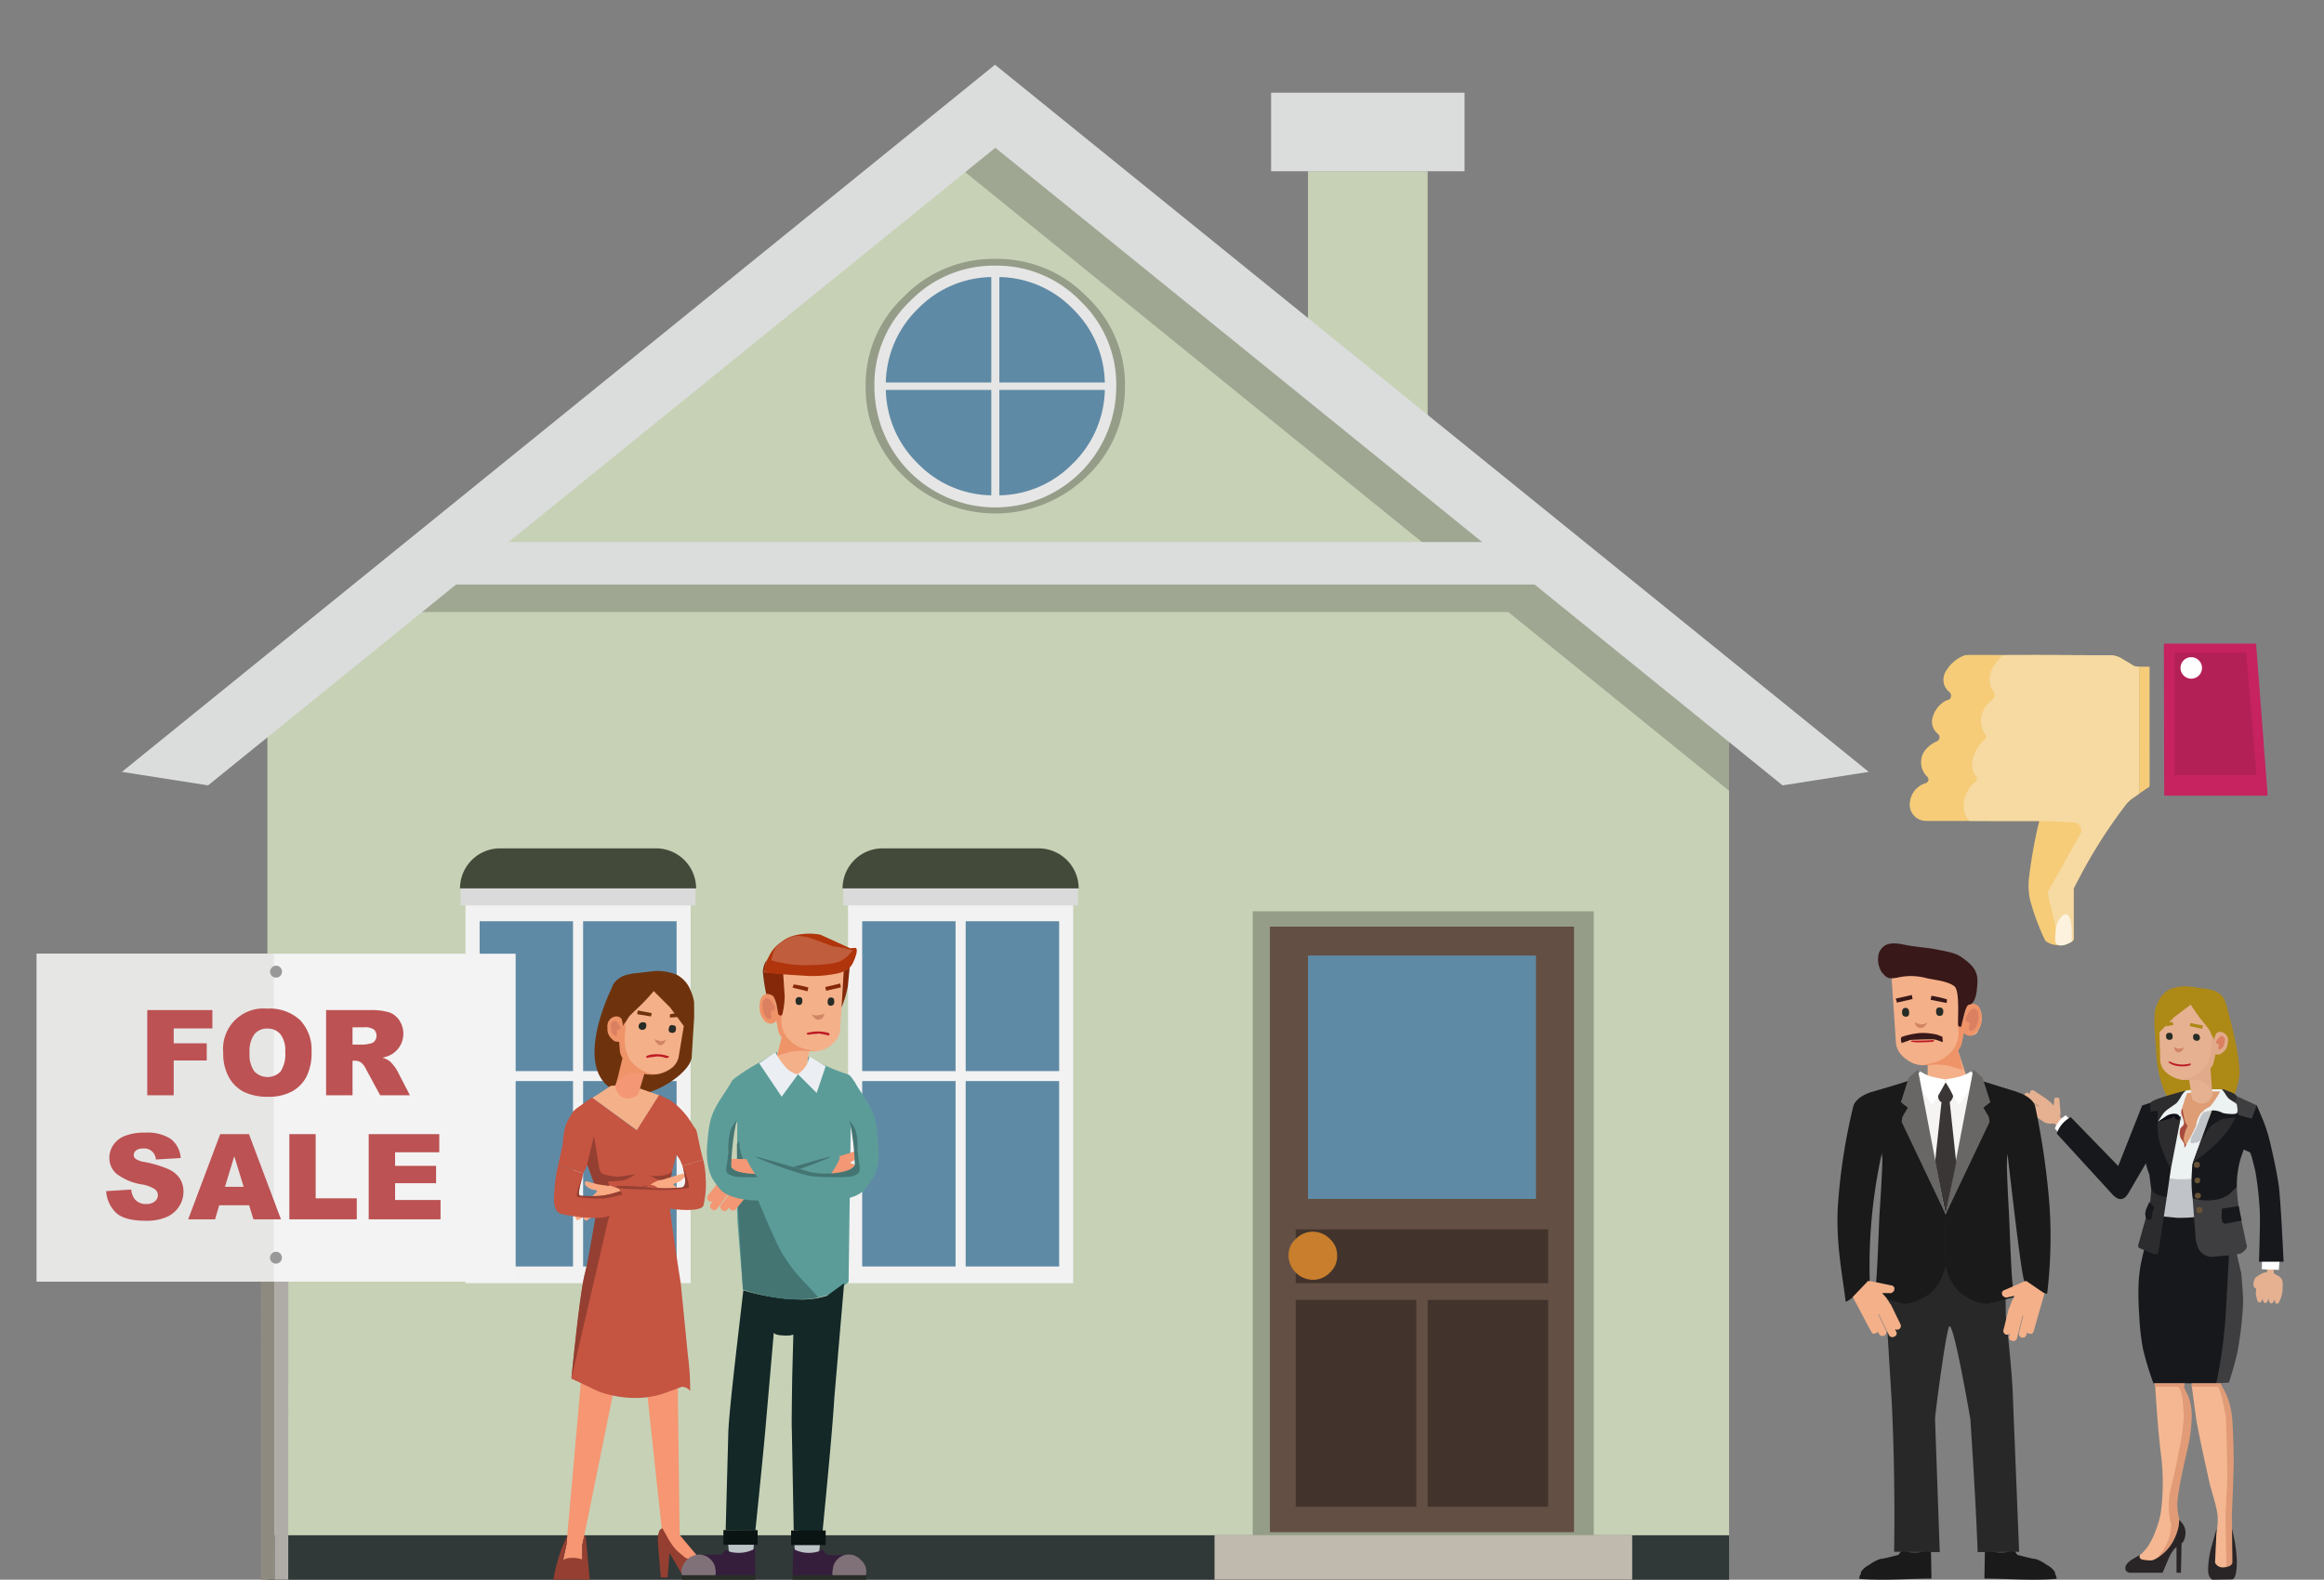 <svg xmlns="http://www.w3.org/2000/svg" xmlns:xlink="http://www.w3.org/1999/xlink" width="452.529" height="307.661" viewBox="0 0 452.529 307.661">
  <rect x="0" y="0" width="452.529" height="307.661" fill="#808080" stroke="none"/>
  <defs>
    <style>
      .a, .c {
        fill: #c7d1b6;
      }

      .b, .e {
        fill: #dbdddc;
      }

      .c, .d, .e, .f, .l {
        fill-rule: evenodd;
      }

      .d {
        opacity: 0.2;
      }

      .f {
        fill: #303838;
      }

      .g {
        fill: #959d89;
      }

      .h {
        fill: #634f43;
      }

      .i {
        fill: #5f8aa5;
      }

      .j {
        fill: #42342c;
      }

      .k {
        fill: #c87e2c;
      }

      .l {
        fill: #c0b9ad;
      }

      .m {
        fill: #e6e6e6;
      }

      .n {
        fill: #f2f2f2;
      }

      .o {
        fill: #444a3a;
      }

      .p {
        fill: #dadada;
      }

      .q {
        fill: #ad8916;
      }

      .r {
        fill: #e5b191;
      }

      .s {
        fill: #fff;
      }

      .t {
        fill: #16181c;
      }

      .u {
        fill: #ecf2f2;
      }

      .v {
        fill: #c0c4c8;
      }

      .w {
        fill: #2c2c2e;
      }

      .x {
        fill: #3e3e40;
      }

      .y {
        fill: #0d0e16;
      }

      .z {
        fill: #de9d75;
      }

      .aa {
        fill: #a74b3f;
      }

      .ab {
        fill: #685236;
      }

      .ac {
        fill: #f4b792;
      }

      .ad {
        fill: #e19b77;
      }

      .ae {
        fill: #292526;
      }

      .af {
        fill: #e1aa8a;
      }

      .ag {
        fill: #db8061;
      }

      .ah {
        fill: #d08564;
      }

      .ai {
        fill: #272c26;
      }

      .aj {
        fill: #bd1b25;
      }

      .ak {
        fill: #6e330d;
      }

      .al {
        fill: #f69672;
      }

      .am {
        fill: #c55441;
      }

      .an {
        fill: #943f31;
      }

      .ao {
        fill: #faaa83;
      }

      .ap {
        fill: #f4b089;
      }

      .aq {
        fill: #f49774;
      }

      .ar {
        fill: #ef9369;
      }

      .as {
        fill: #5b9c99;
      }

      .at {
        fill: #842809;
      }

      .au {
        fill: #b0350c;
      }

      .av {
        fill: #c05d3d;
      }

      .aw {
        fill: #bcc3c6;
      }

      .ax {
        fill: #132827;
      }

      .ay {
        fill: #351d3c;
      }

      .az {
        fill: #807178;
      }

      .ba {
        fill: #282e27;
      }

      .bb {
        fill: #0a1413;
      }

      .bc {
        fill: #447573;
      }

      .bd {
        fill: #ebeef2;
      }

      .be {
        fill: #f6cc79;
      }

      .bf {
        fill: #f6daa2;
      }

      .bg {
        fill: #c62360;
      }

      .bh {
        fill: #b22056;
      }

      .bi {
        fill: #fefefe;
      }

      .bj {
        fill: #fcf2dd;
      }

      .bk {
        fill: #8f8a80;
      }

      .bl {
        fill: #afaca8;
      }

      .bm {
        fill: #f3f3f3;
      }

      .bn {
        fill: #e6e6e5;
      }

      .bo {
        fill: #989898;
      }

      .bp {
        fill: #bc5253;
      }

      .bq {
        fill: #535353;
      }

      .br {
        fill: #1a1a1a;
      }

      .bs {
        fill: #282828;
      }

      .bt {
        fill: url(#a);
      }

      .bu {
        fill: #381818;
      }

      .bv {
        fill: #f5f4f2;
      }

      .bw {
        fill: #686765;
      }

      .bx {
        fill: #3a3635;
      }
    </style>
    <radialGradient id="a" cx="-1149.491" cy="194.421" r="0.002" gradientTransform="matrix(-0.882, 0, 0, 1, -628.314, 0)" gradientUnits="userSpaceOnUse">
      <stop offset="0" stop-color="#8a5e3c"/>
      <stop offset="1" stop-color="#754d29"/>
    </radialGradient>
  </defs>
  <title>new-house-070222</title>
  <g>
    <g>
      <rect class="a" x="254.69" y="33.352" width="23.302" height="49.431"/>
      <rect class="b" x="247.512" y="18.057" width="37.659" height="15.295"/>
      <polygon class="c" points="336.688 303.088 52.068 303.088 52.068 137.589 193.786 27.36 336.688 135.071 336.688 303.088"/>
      <polygon class="d" points="336.688 137.822 304.989 112.162 304.989 110.939 303.478 110.939 193.746 22.112 181.897 28.632 283.5 110.939 75.514 110.939 75.514 119.207 293.707 119.207 336.688 154.025 336.688 137.822"/>
      <polygon class="e" points="363.878 150.329 193.746 12.61 23.741 150.329 40.518 152.958 193.809 28.779 347.1 152.958 363.878 150.329"/>
      <rect class="b" x="87.02" y="105.571" width="217.969" height="8.269"/>
      <polygon class="f" points="336.688 307.661 336.688 299.01 52.068 299.01 52.068 307.661 336.688 307.661 336.688 307.661"/>
      <g>
        <rect class="g" x="243.927" y="177.477" width="66.411" height="121.533"/>
        <path class="h" d="M247.275,180.467h59.219V298.401H247.275Z"/>
        <path class="i" d="M299.088,186.092v47.412H254.69V186.092Z"/>
        <path class="j" d="M277.992,293.466V253.181h23.466v40.285Z"/>
        <path class="j" d="M252.31,293.466V253.181h23.466v40.285Z"/>
        <path class="j" d="M252.313,249.91v-10.474H301.46V249.91Z"/>
        <path class="k" d="M250.9,244.52a4.225,4.225,0,0,1,1.41-3.223,4.622,4.622,0,0,1,6.647,0,4.225,4.225,0,0,1,1.41,3.223,4.338,4.338,0,0,1-1.41,3.323,4.546,4.546,0,0,1-3.324,1.41A4.816,4.816,0,0,1,250.9,244.52Z"/>
        <polygon class="l" points="317.821 307.661 317.821 299.01 236.494 299.01 236.494 307.661 317.821 307.661 317.821 307.661"/>
      </g>
      <g>
        <path class="g" d="M193.809,50.428A24.219,24.219,0,0,0,176.02,57.753a23.435,23.435,0,0,0-7.456,17.527A23.709,23.709,0,0,0,176.02,92.808a25.591,25.591,0,0,0,35.578,0,23.709,23.709,0,0,0,7.456-17.527,23.435,23.435,0,0,0-7.456-17.527A24.219,24.219,0,0,0,193.809,50.428Z"/>
        <path class="m" d="M193.809,51.736a22.662,22.662,0,0,0-16.612,6.933,22.384,22.384,0,0,0-6.933,16.612,23.544,23.544,0,0,0,47.089,0,22.384,22.384,0,0,0-6.933-16.612A22.662,22.662,0,0,0,193.809,51.736Z"/>
        <path class="i" d="M193.024,75.935h-20.536a20.598,20.598,0,0,0,6.279,14.388,20.371,20.371,0,0,0,14.258,6.148Z"/>
        <path class="i" d="M193.024,74.496V53.96a20.371,20.371,0,0,0-14.258,6.148,20.598,20.598,0,0,0-6.279,14.388Z"/>
        <path class="i" d="M215.13,75.935h-20.536V96.471a20.371,20.371,0,0,0,14.257-6.148A20.598,20.598,0,0,0,215.13,75.935Z"/>
        <path class="i" d="M194.594,53.96V74.496H215.13a20.598,20.598,0,0,0-6.279-14.388A20.371,20.371,0,0,0,194.594,53.96Z"/>
      </g>
      <g>
        <rect class="n" x="90.643" y="176.32" width="43.837" height="73.59"/>
        <g>
          <rect class="i" x="93.396" y="179.422" width="18.181" height="29.183"/>
          <rect class="i" x="113.543" y="179.422" width="18.206" height="29.183"/>
          <rect class="i" x="93.396" y="210.549" width="18.181" height="36.107"/>
          <rect class="i" x="113.543" y="210.549" width="18.206" height="36.107"/>
        </g>
        <path class="o" d="M97.379,165.224h30.364a7.806,7.806,0,0,1,7.806,7.806v0a0,0,0,0,1,0,0H89.574a0,0,0,0,1,0,0v0A7.806,7.806,0,0,1,97.379,165.224Z"/>
        <rect class="p" x="89.694" y="173.03" width="45.735" height="3.291"/>
      </g>
      <g>
        <rect class="n" x="165.135" y="176.32" width="43.837" height="73.59"/>
        <g>
          <rect class="i" x="167.887" y="179.422" width="18.181" height="29.183"/>
          <rect class="i" x="188.034" y="179.422" width="18.206" height="29.183"/>
          <rect class="i" x="167.887" y="210.549" width="18.181" height="36.107"/>
          <rect class="i" x="188.034" y="210.549" width="18.206" height="36.107"/>
        </g>
        <path class="o" d="M171.871,165.224h30.364a7.806,7.806,0,0,1,7.806,7.806v0a0,0,0,0,1,0,0H164.065a0,0,0,0,1,0,0v0a7.806,7.806,0,0,1,7.806-7.806Z"/>
        <rect class="p" x="164.185" y="173.03" width="45.735" height="3.291"/>
      </g>
    </g>
    <g>
      <path class="q" d="M422.587,192.629a8.9,8.9,0,0,1,3.484-.522l2.954.408a9.612,9.612,0,0,1,2.082.421,3.849,3.849,0,0,1,1.929,1.537l.446,1.133s3.144,10.798,2.495,14.392c-2.122,11.742-12.196,7.692-14.532,2.543a23.789,23.789,0,0,1-1.49-6.159l-.463-6.82.073-2.465a6.86,6.86,0,0,1,.581-1.792A5.014,5.014,0,0,1,422.587,192.629Z"/>
      <path class="r" d="M396.051,212.413a.485.485,0,0,0-.716.179.672.672,0,0,0-.057.509l-.264-.179a.493.493,0,0,0-.726.122q-.301.424.17.763l2.412,1.508.057.028.132.198L395.005,214.26a.446.446,0,0,0-.678.16.479.479,0,0,0-.104.405.413.413,0,0,0,.273.32l.207.179-.226.16a.519.519,0,0,0,.113.744l3.449,2.327a3.071,3.071,0,0,0,1.979.235l1.583,1.715,1.517-1.178-2.035-1.875a1.722,1.722,0,0,0,.132-.735l-.198-2.459q.038-.546-.537-.48-.556-.047-.481.546l-.113.999-.537-.603-.923-.744Z"/>
      <path class="s" d="M400.772,220.488l2.384-2.374-.923-.895a5.257,5.257,0,0,0-2.12,2.563Z"/>
      <path class="t" d="M421.907,213.704l-4.787,1.602-4.664,11.788-9.234-9.517a5.671,5.671,0,0,0-2.733,3.204l10.949,11.957q1.762,1.753,3.006-.358l6.681-11.411Z"/>
      <path class="s" d="M440.417,247.2l3.321.123.123-1.784-3.383-.185Z"/>
      <path class="u" d="M428.853,222.843q.308-1.599.677-3.26.8-3.26,1.169-3.321l-6.274,1.23.061.123-3.567,12.24,8.18-.184Z"/>
      <path class="v" d="M428.054,236.928l.615-7.504a32.714,32.714,0,0,1-4.06.246,8.685,8.685,0,0,1-2.214-.246l-.615-.308-.984,7.811,2.829.8Z"/>
      <path class="t" d="M430.699,216.261l-3.813,10.518-.123,2.03a27.312,27.312,0,0,0,.184,4.552l.923,1.046,3.383.123,3.014-.923,1.292-2.46a17.5,17.5,0,0,1,.246-3.321,15.92,15.92,0,0,1,.677-2.768l.43-1.169,1.23.554a11.66,11.66,0,0,1,.615,2.091,17.566,17.566,0,0,1,.615,2.891q.431,2.768.615,5.843.184,1.845-.123,10.456h4.798q-.554-11.563-.923-14.7-.492-3.444-1.845-9.103a32.241,32.241,0,0,0-1.476-4.367l-.984-2.276-2.03.615-5.044-.554Z"/>
      <path class="t" d="M422.703,227.702l-2.276-11.563.061-1.415-1.722,1.415-.554,4.121-.369,1.107a10.927,10.927,0,0,0-.43,2.214,15.875,15.875,0,0,0,1.107,5.167l.369,2.952.8,1.599,2.214-.062Z"/>
      <path class="t" d="M420.181,237.85l-2.706,5.597-.492,2.153a28.115,28.115,0,0,0-.554,4.306,56.584,56.584,0,0,0,.123,6.274,45.615,45.615,0,0,0,.738,6.581,58.64,58.64,0,0,0,2.03,6.643h12.24l1.538-2.276,1.415-23.373-4.121-1.23-3.137-5.474a27.35,27.35,0,0,1-3.383.123l-2.522-.246Z"/>
      <path class="v" d="M426.701,222.658l.923-.123a1.964,1.964,0,0,0,.861-.369l2.214-5.905a6.582,6.582,0,0,0-1.415.369q-.738.307-1.169,1.968a31.339,31.339,0,0,1-1.415,2.891l-.123.492Q426.455,222.535,426.701,222.658Z"/>
      <path class="v" d="M425.163,218.414l-.677-.8-.123.431.369.061Z"/>
      <path class="w" d="M430.822,219.029a4.434,4.434,0,0,0-1.292,1.722,11.01,11.01,0,0,0-.738,1.353l1.415-4.49-3.198,8.796a34.586,34.586,0,0,0,4.552-3.69,19.624,19.624,0,0,0,2.891-3.506l.861-1.599a18.767,18.767,0,0,1-2.276.246,3.724,3.724,0,0,0-1.046.43Q431.621,218.537,430.822,219.029Z"/>
      <path class="w" d="M435.865,214.97l-.307-1.476a2.608,2.608,0,0,0-1.169-.8l-.984-.369a1.664,1.664,0,0,0-.861-.184q-.246,0,.061.861.123.369.307.8l1.599,1.169Z"/>
      <path class="w" d="M425.655,212.386q-1.661.43-3.321.923-3.321.984-3.506,1.415a2.397,2.397,0,0,0-.061,1.415l-.061.307,1.476-.123-.061,2.337a13.574,13.574,0,0,0,.492,4.121,35.34,35.34,0,0,0,2.091,4.921Z"/>
      <path class="x" d="M431.006,233.729a8.693,8.693,0,0,1-2.706-.061l-1.353-.307.615,8.18.307,1.107a2.925,2.925,0,0,0,1.169,1.599,2.645,2.645,0,0,0,2.091.492l2.891-.246-.615,11.256a94.588,94.588,0,0,1-1.845,13.655l2.46-.123q1.292-4.121,1.661-6.028a69.418,69.418,0,0,0,1.107-9.718q0-1.292-.369-5.536l-.861-3.69.738-.184a2.789,2.789,0,0,0,.923-.738,1.007,1.007,0,0,0,.307-.738l-.123-.431-1.353-6.397a33.198,33.198,0,0,1-.43-3.383l-.061-1.292-1.599,1.538A6.904,6.904,0,0,1,431.006,233.729Z"/>
      <path class="y" d="M424.363,218.045l.184-1.046-1.599-.861-2.706,2.337,1.661-.43a4.135,4.135,0,0,0,1.538-.677l.123.554A1.453,1.453,0,0,0,424.363,218.045Z"/>
      <path class="x" d="M435.927,217.184l2.522.677.984-2.583-3.875-1.784q.061.677-.123.8l-.554.492Z"/>
      <path class="u" d="M424.671,213.616a7.113,7.113,0,0,1-.861,1.23q-.061.061-1.661,1.169a4.432,4.432,0,0,0-1.292,1.415q-.369.553-.615.984l1.661-1.107a2.879,2.879,0,0,1,1.784-.369.926.926,0,0,1,.738.554l6.274-1.23a4.096,4.096,0,0,1,2.091.492,5.422,5.422,0,0,0,1.353.184,3.444,3.444,0,0,0,1.292-.061q.43-.123.123-1.722,0-.184-.615-.553-.676-.431-.923-.615a4.591,4.591,0,0,1-.738-.984q-.554-.861-.738-.861h-1.722a29.138,29.138,0,0,0-5.167.246A3.467,3.467,0,0,0,424.671,213.616Z"/>
      <path class="z" d="M430.268,212.571l-.061-2.153h-3.198l.185.185v2.214l-1.292.061a11.278,11.278,0,0,0-.677,1.907,5.677,5.677,0,0,0-.43,2.214q.061.184.307.861a1.308,1.308,0,0,1,.184.799,2.534,2.534,0,0,1-.738,1.23,2.29,2.29,0,0,0,.123,1.845q.308.492.677,1.046v.738a33.777,33.777,0,0,0,2.276-4.306,5.015,5.015,0,0,1,.984-2.46,5.615,5.615,0,0,1,1.722-1.23,14.826,14.826,0,0,0,1.968-2.952Z"/>
      <path class="aa" d="M425.594,220.136l.369-.861a3.438,3.438,0,0,1-.615-1.23l-.43-2.214-.123.308a1.538,1.538,0,0,0,0,.861,7.401,7.401,0,0,1,.492,1.661.931.931,0,0,1-.369.738q-.369.308-.369.492a2.95,2.95,0,0,0,.123,1.845,4.816,4.816,0,0,1,.677,1.046v.738l.369-.554a1.727,1.727,0,0,1-.492-1.415A10.42,10.42,0,0,1,425.594,220.136Z"/>
      <path class="w" d="M418.889,231.7l-.184,2.214q0,.308-2.276,8.303-.246.738.308.923l2.522,1.046q.984.307,1.046-.492l1.599-10.456-1.661-.492a3.6,3.6,0,0,1-.923-.615Z"/>
      <path class="t" d="M419.197,235.821l.369-.615-1.046-1.107-.369.861a3.726,3.726,0,0,0-.43,1.353q0,1.107.615,1.23.492.123.615-.308Z"/>
      <path class="t" d="M433.59,238.281l2.891-.554-.554-2.829-3.26.492-.061.861a4.855,4.855,0,0,0,.061,1.415A.664.664,0,0,0,433.59,238.281Z"/>
      <path class="ab" d="M427.746,226.287a.489.489,0,0,0-.553.554q0,.615.553.615a.544.544,0,0,0,.615-.615Q428.361,226.287,427.746,226.287Z"/>
      <path class="ab" d="M427.869,229.362a.554.554,0,1,0,.554.553A.489.489,0,0,0,427.869,229.362Z"/>
      <path class="ab" d="M427.992,232.315q-.615,0-.615.554t.615.554a.554.554,0,1,0,0-1.107Z"/>
      <path class="ab" d="M428.238,235.083a.489.489,0,0,0-.554.553q0,.615.554.615a.544.544,0,0,0,.615-.615Q428.853,235.083,428.238,235.083Z"/>
      <path class="ac" d="M419.627,269.65l.308,4.49q.369,5.228.8,8.734a43.791,43.791,0,0,1,0,11.809,16.757,16.757,0,0,1-.861,3.075,14.398,14.398,0,0,1-1.538,3.26,8.787,8.787,0,0,1-2.46,2.46,17.941,17.941,0,0,0,2.153,1.907l3.014-1.907,1.784-3.137.492-2.214-.061-6.52,1.722-8.057,1.169-8.488-1.538-5.413Z"/>
      <path class="ad" d="M426.086,271.864q-.738-1.476-.8-1.661l.123-.8h-5.905l.123.677h4.306q1.107,0,1.292,5.966a45.508,45.508,0,0,1-.923,6.458q-.861,4.552-1.538,7.012a15.79,15.79,0,0,0-.184,6.704l.184.553a8.756,8.756,0,0,1-.307,2.399,9.648,9.648,0,0,1-2.829,4.613l1.538.307,2.214-3.383,1.107-3.075-.123-1.661a11.837,11.837,0,0,1-.369-2.399q-.185-1.476.984-7.012.738-3.321,1.107-4.982a29.372,29.372,0,0,0,.677-5.351A10.995,10.995,0,0,0,426.086,271.864Z"/>
      <path class="ac" d="M426.762,269.834l.861,6.397q.43,2.768,2.706,12.978.123.43.738,2.583a24.321,24.321,0,0,1,.738,3.26,13.383,13.383,0,0,1-.43,4.367l-.554,5.474,1.476,1.046,1.845-.123v-24.603l-.554-7.75-1.476-3.629Z"/>
      <path class="ad" d="M426.762,269.404v.677h4.982q.615,0,1.661,5.843.123,1.046.308,11.994l-.369,7.135q0,.923.184,9.718-.061.553-1.107.615l2.153.307.246-1.907-.246-8.427q.246-5.413.307-8.119.184-3.69-.184-10.333a15.316,15.316,0,0,0-1.23-5.413l-1.107-2.091Z"/>
      <path class="ae" d="M417.967,303.848a3.39,3.39,0,0,1-1.046-.184.618.618,0,0,1-.308-.492v-.307l-1.476.861q-1.292.861-1.292,1.661,0,.861.984.923h6.274l1.169-2.768a7.873,7.873,0,0,1,1.046-1.784l.492-.492v5.044h.861l.123-5.72a1.595,1.595,0,0,0,.553-.8,4.193,4.193,0,0,0,.184-1.784,3.171,3.171,0,0,0-.615-1.353l-.554-.677-.123,1.23a10.733,10.733,0,0,1-1.107,3.014,8.615,8.615,0,0,1-2.276,2.645,5.639,5.639,0,0,1-1.661.984A2.986,2.986,0,0,1,417.967,303.848Z"/>
      <path class="ae" d="M430.514,301.634a17.965,17.965,0,0,0-.554,4.06q0,1.538.861,1.968l3.752-.061q.984,0,.984-3.69a28.317,28.317,0,0,0-.431-3.813l-.492-2.46.061,6.643q0,.369-.492.676a2.751,2.751,0,0,1-1.353.308,1.629,1.629,0,0,1-1.538-.923l.308-6.643Z"/>
      <path class="r" d="M444.476,251.013v-.615a1.538,1.538,0,0,0,0-.615l-.061-.369a1.789,1.789,0,0,0-.677-.861l-.984-.553v-.738h-1.292l-.061.553q-.123,0-.369,0a1.896,1.896,0,0,0-.738.308,6.545,6.545,0,0,0-.984.615l-.123.123a1.78,1.78,0,0,0-.369.923q-.123,1.046.492,1.169l-.061,1.046.246,1.169.061.123q.184.369.369.369.369.123.615-.738.184.799.554.861.43,0,.615-.923.123.984.554.984.307.061.615-.738.123.8.492.8.246.061.492-.492A5.829,5.829,0,0,0,444.476,251.013Z"/>
      <path class="r" d="M430.849,212.967l-.017.125q.073.391-.6,1.124a1.589,1.589,0,0,1-1.172.664,1.785,1.785,0,0,1-1.363-.252q-.784-.299-.903-.823l.009-.062-.496-3.308-.141-.119,3.709-1.802Z"/>
      <path class="r" d="M426.584,195.656a35.228,35.228,0,0,0,2.924,4.016l.679.896a6.799,6.799,0,0,1,.464,1,1.533,1.533,0,0,1,.117,1.087,1.903,1.903,0,0,0,.043,1.143q-.056-.077.156-.647l.387-1.351a1.197,1.197,0,0,1,.831-.688,1.451,1.451,0,0,1,.957.333,1.598,1.598,0,0,1,.502,1.207l.041.675-.222.638-.41.545-.009.066-.074.057-.009.066-.691.641-.665-.025a1.287,1.287,0,0,0-.693.172,7.044,7.044,0,0,1-.962,2.61l.038.206-3.823,2.014a5.683,5.683,0,0,1-4.76-1.861,3.475,3.475,0,0,1-.758-1.777l-.158-5.641,2.807-2.89Z"/>
      <path class="af" d="M431.483,201.349a1.135,1.135,0,0,1,1.311-.287,1.702,1.702,0,0,1,.984,2.076,2.337,2.337,0,0,1-1.284,2.03,1.345,1.345,0,0,1-1.087.118l-.367,1.688a2.932,2.932,0,0,1-.622,1.118l.324,4.393-.739-.905a5.266,5.266,0,0,0-1.139-.96,11.089,11.089,0,0,0-3.3-.322,6.683,6.683,0,0,1-2.026-.346,4.664,4.664,0,0,0,2.193.102,8.275,8.275,0,0,0,1.469-.466,6.744,6.744,0,0,0,2.017-1.528,7.284,7.284,0,0,0,1.322-3.764l.222-2.578q-.009.065.217.364l.143.421Z"/>
      <path class="ag" d="M432.563,201.766a.817.817,0,0,1,.611.419l.095.281-.202.976a1.194,1.194,0,0,1-.652.846l-.215.104c-.1.075-.144.069-.131-.018q-.113-.149-.104-.215l-.057-.074.147-.581q-.104-.215-.235-.233l-.066-.009q-.263-.036-.235-.233l.027-.197a2.685,2.685,0,0,1,.801-.96Z"/>
      <path class="ah" d="M424.262,204.232l1.03-.192-.335.489q-.466.471-.795.425-.656-.09-.914-1.13A1.698,1.698,0,0,0,424.262,204.232Z"/>
      <path class="ai" d="M427.685,202.697q-.656-.091-.641-.69-.032-.74.625-.649.6.016.706.7a.588.588,0,0,1-.69.64Z"/>
      <path class="ai" d="M422.427,202.506a.589.589,0,0,1-.641-.69.747.747,0,0,1,.138-.516.636.636,0,0,1,.487-.134q.618-.115.641.69a.794.794,0,0,1-.138.516A.636.636,0,0,1,422.427,202.506Z"/>
      <path class="q" d="M428.808,200.377l-2.401-.532.082-.591,2.476.475Z"/>
      <path class="q" d="M421.646,199.924l.512-.799.881-.079.19.561Z"/>
      <path class="aj" d="M426.574,207.204c.055.162.001.188-.311.329a5.105,5.105,0,0,1-1.669.146c-.761-.087-.115.028-.519-.057a3.648,3.648,0,0,1-1.704-.63c-.191-.231-.13-.297.145-.224a5.712,5.712,0,0,0,3.644.441C426.42,207.096,426.544,207.122,426.574,207.204Z"/>
    </g>
    <g>
      <g>
        <g>
          <path class="ak" d="M131.717,189.81a10.448,10.448,0,0,0-4.076-.705l-3.478.401a11.289,11.289,0,0,0-2.456.44,4.517,4.517,0,0,0-2.304,1.754l-.553,1.317s-8.881,18.102,3.502,20.208c4.267.726,11.76-3.931,12.324-7.189l.495-8.009-.021-2.896a8.056,8.056,0,0,0-.636-2.12A5.887,5.887,0,0,0,131.717,189.81Z"/>
          <path class="al" d="M131.978,270.18l-6.003.805,2.928,27.159v1.83l4.465,4.758,3.294-.659-4.319-5.125Z"/>
          <path class="al" d="M109.65,303.855l-.586,1.171,4.319-.073V301l6.003-29.648-6.223-2.709L110.309,300.78Z"/>
          <path class="am" d="M115.36,242.142a49.526,49.526,0,0,0,1.026-4.95c3.6-1.538,4.731-.883,4.731-1.811-.553-2.629-.553-2.629-4.685-2.44a10.627,10.627,0,0,0-.56-2.074l-1.464-4.027-.848,1.695-4.867-1.666c.501-2.204.8-3.625.882-4.202a17.576,17.576,0,0,1,.293-2.269,6.866,6.866,0,0,1,.878-2.489l.878-1.464.659-.586,3.001-2.123,8.638,6.369,4.392-6.881,2.269,1.098a14.939,14.939,0,0,1,4.173,4.539c1.122,1.903.574-.022,1.599,4.76.206.858.39,1.568.547,2.22l-4.029,1.24a9.595,9.595,0,0,0-.487-1.199,9.814,9.814,0,0,0-.665-.948l-.991,3.663a23.76,23.76,0,0,0-.366,6.077q.585,5.051,2.196,15.3l1.391,14.056a51.113,51.113,0,0,1,.439,6.882,1.956,1.956,0,0,0-1.684-.805l-2.562.952A17.947,17.947,0,0,1,124.95,272.23a21.01,21.01,0,0,1-8.419-1.244l-5.271-2.489q1.684-15.666,2.416-19.4Z"/>
          <path class="an" d="M120.412,229.185a12.089,12.089,0,0,1-2.709-.439q-.805-.146-1.025-1.244l-1.025-6.223-1.318,5.49,2.05,5.637a42.949,42.949,0,0,1-.732,6.296q-1.098,6.589-1.83,9.59-.952,3.88-2.562,20.205L118.435,237.53l.805-1.903-.366-4.173-.513-1.318,2.855-.22a6.231,6.231,0,0,0,1.464-.586q.878-.439.878-.586Z"/>
          <path class="an" d="M127.439,229.038l-.878-.073,1.025.512a3.485,3.485,0,0,0,2.928.22l.366-1.464a4.1,4.1,0,0,1-1.903.732A9.94,9.94,0,0,1,127.439,229.038Z"/>
          <path class="ao" d="M128.771,229.827l-.311-.005-.886.347-.784.453a2.191,2.191,0,0,0-.7,1.593l.818.635,4.343,2.343.518.009a.933.933,0,0,1,1.135.227l.309.109.467-.044.114-.619.821.428q.465.06.625-.197c.106-.171-.115-.321-.318-.532l-.529-.405.105-.102.77.376q.514.216.726-.091a.493.493,0,0,0-.298-.73l-3.333-1.869-1.021-.846q-.409-.318.163-.463a3.631,3.631,0,0,0,1.834-1.263l-.098-.312q-.098-.312-.305-.316l-.104-.002-.314.202-.051-.053Z"/>
          <path class="an" d="M128.977,297.632l-.146.073q-.073,0-.366.293a3.925,3.925,0,0,0-.366,1.976q0,1.025.586,7.247h1.318l.366-4.758,2.782,4.758h9.297a1.61,1.61,0,0,0-.366-.878q-.073-.293-3.002-1.537l-2.855-1.244-1.537.146a2.467,2.467,0,0,1-1.391-.439l-1.391-1.171a11.498,11.498,0,0,1-1.903-2.635Z"/>
          <path class="an" d="M108.918,302.903a31.983,31.983,0,0,0-1.171,4.758h7.101l-.805-8.492H113.75l-.366,1.684v2.855a6.085,6.085,0,0,0-2.05-.293,3.736,3.736,0,0,0-1.318.22l-.439.22.732-3.001.147-1.684-.586,1.244A15.706,15.706,0,0,0,108.918,302.903Z"/>
          <path class="ap" d="M118.948,211.469l-3.587,2.343,8.638,6.296,4.319-6.808-5.856-2.05Z"/>
          <path class="aq" d="M119.826,211.322v.146q-.146.439.513,1.391a1.849,1.849,0,0,0,1.244.952,2.078,2.078,0,0,0,1.611-.073,1.476,1.476,0,0,0,1.171-.805V212.86l1.098-3.733h.073l-3.88-2.782Z"/>
          <path class="ap" d="M127.293,193.021a38.953,38.953,0,0,1-3.807,3.953l-.878.878a7.468,7.468,0,0,0-.659,1.025,1.694,1.694,0,0,0-.293,1.171,2.101,2.101,0,0,1-.219,1.244q.072-.076-.073-.732l-.22-1.537a1.323,1.323,0,0,0-.805-.878,1.603,1.603,0,0,0-1.098.22,1.766,1.766,0,0,0-.732,1.244l-.146.732.146.732.366.659v.073l.073.073v.073l.659.805.732.073a1.423,1.423,0,0,1,.732.293,7.783,7.783,0,0,0,.659,3.001l-.073.22,3.88,2.782a6.278,6.278,0,0,0,5.49-1.318,3.838,3.838,0,0,0,1.098-1.83l1.025-6.149-2.635-3.587Z"/>
          <path class="ar" d="M121.07,198.511a1.253,1.253,0,0,0-1.391-.512,1.881,1.881,0,0,0-1.391,2.123,2.581,2.581,0,0,0,1.098,2.416,1.486,1.486,0,0,0,1.171.293l.146,1.903a3.241,3.241,0,0,0,.512,1.318l-1.098,4.539,1.025-.659a5.816,5.816,0,0,1,1.391-.878,12.25,12.25,0,0,1,3.66.146,7.386,7.386,0,0,0,2.269-.073,5.155,5.155,0,0,1-2.416-.22,9.144,9.144,0,0,1-1.537-.732,7.448,7.448,0,0,1-1.976-1.976,8.048,8.048,0,0,1-.879-4.319l.147-2.855q0,.073-.293.366l-.22.439Z"/>
          <path class="ag" d="M119.826,198.804a.902.902,0,0,0-.732.366l-.146.293.073,1.098a1.319,1.319,0,0,0,.586,1.025l.22.146c.098.098.147.098.146,0q.146-.146.146-.22l.073-.073-.073-.659q.146-.219.293-.22h.073q.293,0,.293-.22v-.22a2.966,2.966,0,0,0-.732-1.171Z"/>
          <path class="ah" d="M128.537,202.757l-1.098-.366.293.586q.439.586.805.586.732,0,1.171-1.098A1.877,1.877,0,0,1,128.537,202.757Z"/>
          <path class="ai" d="M125.024,200.561a.699.699,0,0,0,.805-.659q.146-.805-.586-.805a.776.776,0,0,0-.878.659A.65.65,0,0,0,125.024,200.561Z"/>
          <path class="ai" d="M130.807,201.147a.65.65,0,0,0,.805-.659.827.827,0,0,0-.073-.586.702.702,0,0,0-.512-.22q-.659-.22-.805.659a.878.878,0,0,0,.073.586A.703.703,0,0,0,130.807,201.147Z"/>
          <path class="ak" d="M124.078,197.523l2.682.438.158-.64-2.735-.527Z"/>
          <path class="ak" d="M132.216,198.047l-.787-.693-.959.184-.031.654Z"/>
          <path class="aj" d="M125.829,205.832q0,.293.366.146l1.611-.22a4.364,4.364,0,0,1,1.611.22.775.775,0,0,0,.659,0q.44-.146,0-.293a6.66,6.66,0,0,0-3.88-.146Q125.829,205.685,125.829,205.832Z"/>
          <path class="ao" d="M113.91,230.409l-.021.263a2.695,2.695,0,0,0,1.95,1.075l.435.158-.215.39-.99.897-3.075,2.235q-.445.208-.179.698a.526.526,0,0,0,.686.076l.729-.45.012.103-1.035.955q-.284.242-.031.629.196.342.584.088l.536-.323.285-.242.232.65.378.112.342-.196a1.388,1.388,0,0,1,1.095-.44q.229.181.457-.105l4.579-3.192.739-.816a1.782,1.782,0,0,0-.9-1.458l-1.741-.631-.251.081-2.174-.32-1.992-.549-.103.012Q113.862,229.997,113.91,230.409Z"/>
          <path class="am" d="M107.994,231.417a27.734,27.734,0,0,1,.701-4.546l4.867,1.666-.211.952a13.695,13.695,0,0,0-.643,2.943c-.092.706,1.199.626,3.725.51,4.132-.189,11.418-4.537,12.144-.48q0,1.391-.586,1.171l-1.976.073c-.299-.623-5.726,3.539-9.629,3.486a28.346,28.346,0,0,1-7.163-.793C107.889,235.948,107.673,234.324,107.994,231.417Z"/>
        </g>
        <path class="an" d="M113.442,229.075a25.35,25.35,0,0,0-.989,2.812c-.04.462-.301,1.125,0,1.246a32.292,32.292,0,0,0,5.263.281,39.229,39.229,0,0,0,4.788-1.157c4.43-1.46,5.343-1.771-.666-.51-2.696.566-3.108,1.465-8.823,1.105-.413-.026-.261-.783-.181-1.346S113.442,229.075,113.442,229.075Z"/>
        <path class="am" d="M137.404,229.355a17.938,17.938,0,0,1-.402,5.331c-.291,1.909-10.006.804-15.502-1.634l-.998-1.535c6.06-1.199,12.938,1.297,12.938-1.143a10.713,10.713,0,0,0-.563-3.29l4.029-1.24A15.09,15.09,0,0,1,137.404,229.355Z"/>
        <path class="an" d="M133.01,227.307a25.353,25.353,0,0,1,.989,2.812c.04.462.301,1.125,0,1.246a35.974,35.974,0,0,1-4.35.382c-1.487.023-3.799-.114-4.58-.121-7.312-.06-6.535-1.046-.08-.451,2.744.253,2.117.445,7.832.085.413-.026.675-.937.595-1.5S133.01,227.307,133.01,227.307Z"/>
      </g>
      <g>
        <path class="as" d="M165.121,209.246a35.999,35.999,0,0,1-7.86-3.561l.073,1.83a1.899,1.899,0,0,1-1.977,1.757q-1.757,0-3.075-2.196a9.005,9.005,0,0,1-1.025-2.196l-3.514,2.123a38.568,38.568,0,0,0-4.685,3.002,3.777,3.777,0,0,0-.516.482l.708,8.503.32-.567-.073,8.565q-.073,8.565.146,11.567l1.025,12.591a34.045,34.045,0,0,0,10.102,1.903,18.74,18.74,0,0,0,7.028-1.025,10.05,10.05,0,0,0,2.269-1.391l1.171-.952.439-32.127s.002-.306.073-.366C168.732,214.679,166.344,209.736,165.121,209.246Z"/>
        <path class="ap" d="M162.093,189.36l2.269-.512-.805,12.006a3.918,3.918,0,0,1-.952,1.977,6.532,6.532,0,0,1-2.123,1.537,5.105,5.105,0,0,1-2.855.293l-.732,3.587h-.073q0,.586-1.025.805a3.384,3.384,0,0,1-1.83.073q-.659-.073-1.757-1.464a3.419,3.419,0,0,1-.952-1.903v-.146l1.025-3.66a4.981,4.981,0,0,1-.805-1.611l-.293-1.537a2.143,2.143,0,0,1-1.464.512,1.552,1.552,0,0,1-1.098-.659v-.073l-.073-.073v-.073l-.439-.952a4.371,4.371,0,0,1-.22-1.391l.073-.805a2.089,2.089,0,0,1,.659-1.245,1.359,1.359,0,0,1,2.196.439v.073l.586,2.343a5.542,5.542,0,0,1,1.318-1.757V193.826l-.366-4.319a30.753,30.753,0,0,0,6.003.439,21.315,21.315,0,0,0,3.733-.586m-10.908,8.272.073-.22-.22.073Z"/>
        <path class="ar" d="M155.504,203.855a8.727,8.727,0,0,0,1.83.586,6.29,6.29,0,0,0,1.683.146l-1.464.146a10.495,10.495,0,0,0-4.026.22l-2.196.659.879-3.587a2.743,2.743,0,0,1-.659-1.244l-.366-1.977-.439.366a1.232,1.232,0,0,1-1.025.146,3.173,3.173,0,0,1-1.757-2.562,4.131,4.131,0,0,1,.146-1.977,1.468,1.468,0,0,1,2.123-1.098l.439.293.952,3.587.439-.22.22-.439-.146,1.757a5.401,5.401,0,0,0,1.025,3.294A7.38,7.38,0,0,0,155.504,203.855Z"/>
        <path class="ag" d="M148.55,194.997q.366-.659.878-.586l.366.146.073.073a4.989,4.989,0,0,1,.952,1.464q.146.22,0,.366a.287.287,0,0,1-.22.293l-.073.073a.393.393,0,0,0-.439.293l.146.878v.146q-.073.439-.512.293l-.293-.073a3.244,3.244,0,0,1-.805-1.391,4.296,4.296,0,0,1-.146-1.464Z"/>
        <path class="ah" d="M160.336,197.999a1.18,1.18,0,0,1-.878.586q-.878.073-1.391-1.098a1.592,1.592,0,0,0,1.318.22l.879-.146.293-.146Z"/>
        <path class="ai" d="M154.918,194.924a.647.647,0,0,1,.732-.732q.585,0,.586.732,0,.805-.659.805T154.918,194.924Z"/>
        <path class="ai" d="M161.141,195.07q.073-.805.659-.805.659,0,.659.805t-.732.805Q161.141,195.875,161.141,195.07Z"/>
        <path class="at" d="M154.543,191.735a18.66,18.66,0,0,1,2.869.595l-.173.726-2.905-.692Z"/>
        <path class="at" d="M160.684,192.234l2.922-.687.123.754-2.856.655Z"/>
        <path class="at" d="M148.989,188.262l-.146,1.098,3.66.293.293,4.392a16.105,16.105,0,0,1-.439,3.441q-.22.586-.805.073l-.293-1.611a6.543,6.543,0,0,0-.659-1.903,1.888,1.888,0,0,0-.952-.439q-.366-.073-.439,0a33.163,33.163,0,0,1-.659-4.319,4.806,4.806,0,0,1,.439-1.83l.659-.878-.293.512A4.01,4.01,0,0,0,148.989,188.262Z"/>
        <path class="at" d="M165.46,188.262l-.366,3.807a20.759,20.759,0,0,1-1.225,4.131l.42-7.06.732-.366Z"/>
        <path class="au" d="M154.479,182.259a11.663,11.663,0,0,1,5.271-.22l5.783,2.635,1.098-.073q.586.439-.512,2.855a3.112,3.112,0,0,1-1.171,1.391,6.894,6.894,0,0,1-2.635.878,22.653,22.653,0,0,1-5.856.293q-7.467-.439-7.54-.659a1.69,1.69,0,0,1,0-1.025,11.175,11.175,0,0,1,1.025-2.489,6.714,6.714,0,0,1,2.269-2.416A5.95,5.95,0,0,1,154.479,182.259Z"/>
        <path class="av" d="M156.017,182.333a10.726,10.726,0,0,1,2.05.439l4.099,1.537a18.41,18.41,0,0,1,3.88.805l-.878.952a6.129,6.129,0,0,1-1.464,1.098q-1.537.732-6.149.805a23.966,23.966,0,0,1-7.394-.952,11.114,11.114,0,0,1,.659-2.05,4.229,4.229,0,0,1,.805-1.098l1.611-1.025A4.262,4.262,0,0,1,156.017,182.333Z"/>
        <path class="aw" d="M159.457,302.683l-4.612.073-.366-4.1,5.417.073Z"/>
        <path class="aw" d="M141.595,298.73l5.344-.073-.293,4.1-4.685-.073Z"/>
        <path class="ax" d="M160.995,252.391l3.373-2.462L162.459,272.23c-.244,4.246-1.026,13.128-2.295,26.061l-5.611-.22-.366-19.619q-.073-.732.073-10.249l.22-8.272-.586.146a8.858,8.858,0,0,1-1.611,0q-1.318-.073-1.61-.512l-1.684,19.326q-.512,5.71-1.903,19.18l-5.783-.073.512-18.887q.073-3.002,1.537-15.812l1.391-12.006a40.231,40.231,0,0,0,10.029,1.757A17.21,17.21,0,0,0,160.995,252.391Z"/>
        <path class="ay" d="M154.333,307.222l.146-5.564a6.083,6.083,0,0,0,3.734.732,4.648,4.648,0,0,0,1.318-.293l.586-.293.805.952q.146.22,4.612.073l-1.098,4.392Z"/>
        <path class="az" d="M162.898,307.368q-1.098,0-.732-1.684a3.097,3.097,0,0,1,.952-2.05,2.979,2.979,0,0,1,2.196-.878,3.148,3.148,0,0,1,2.269,1.025,2.934,2.934,0,0,1,1.098,2.123q.073,1.464-1.025,1.611a13.763,13.763,0,0,1-2.416-.293Z"/>
        <path class="ba" d="M168.681,307.661H154.333v-.879h14.348Z"/>
        <path class="ay" d="M143.132,302.39a6.445,6.445,0,0,0,2.782-.293l1.098-.439.073,5.564H137.056l-1.171-4.392,4.612-.073.805-.952A3.504,3.504,0,0,0,143.132,302.39Z"/>
        <path class="az" d="M136.105,302.757a3.319,3.319,0,0,1,2.196.878,3.181,3.181,0,0,1,1.025,2.05q.22,1.684-.805,1.684a12.084,12.084,0,0,1-2.343-.146,11.949,11.949,0,0,0-2.416.293q-1.099-.073-1.098-1.611a3.704,3.704,0,0,1,3.441-3.148Z"/>
        <path class="ba" d="M132.737,306.783h14.348v.879H132.737Z"/>
        <path class="bb" d="M160.775,300.926H154.04v-2.855h6.735Z"/>
        <path class="bb" d="M147.525,300.853H140.863v-2.855h6.662Z"/>
        <path class="bc" d="M144.67,251.146l-.805-12.811q-.146-1.976-.293-9.224l-.073-6.223.22-.439q.293-.439.293.952.22,1.684,3.148,9.224,3.221,7.906,4.905,11.054a30.241,30.241,0,0,0,4.539,6.003l2.709,2.928a7.031,7.031,0,0,1-2.123.366,38.199,38.199,0,0,1-3.88.073A42.746,42.746,0,0,1,144.67,251.146Z"/>
        <path class="bd" d="M157.188,207.223l.439-1.464,3.148,1.903-1.757,5.198-3.66-3.66A6.527,6.527,0,0,0,157.188,207.223Z"/>
        <path class="bd" d="M155.358,209.272l-3.148,4.319-4.392-6.515,3.148-2.123a16.175,16.175,0,0,0,1.684,2.489A4.846,4.846,0,0,0,155.358,209.272Z"/>
        <path class="aq" d="M161.801,225.793l.14-.042.189-.134,4.114-1.316q.729-.373.982.469.372.729-.469.982l-1.317.703,1.122.426,1.55.833,1.322.734a.717.717,0,0,1,.177,1.094,1.006,1.006,0,0,1-.659.351l-.241-.096a.754.754,0,0,1,.246,1.073q-.413.659-1.164.198l-2.797-2.124-.091-.049-.323-.056,2.926,2.1a.647.647,0,0,1,.155,1.024q-.077.253-.497.379a.618.618,0,0,1-.596-.203l-.365-.196-.105.414a.754.754,0,0,1-1.073.247l-4.255-2.603Z"/>
        <path class="aq" d="M146.007,225.824h-.146l-.22-.073-4.319-.073q-.805-.147-.805.732-.146.805.732.805l1.464.293-.952.732-1.244,1.244-2.635,3.294a.717.717,0,0,0,.146,1.098,1.006,1.006,0,0,0,.732.146l-.293.366a.754.754,0,0,0,.073,1.098q.586.512,1.171-.146l2.562-3.368.073-.073.293-.146-2.196,2.855a.647.647,0,0,0,.146,1.025.658.658,0,0,0,.586.22.618.618,0,0,0,.512-.366l.293-.293.22.366a.754.754,0,0,0,1.098-.073l4.905-5.93Z"/>
        <g>
          <path class="as" d="M139.132,216.107c-1.106,2.23-1.186,4.249-1.439,6.984-.168,1.811-.005,5.02,1.325,6.922s1.699,2.553,4.777,3.397a19.254,19.254,0,0,0,11.897-1.336c1.597-.798,3.623-1.503,5.285-2.37,1.525-1.813,2.782-4.286,2.531-4.418-1.768-.763-10.571,2.603-12.16,2.924-3.337.673-6.155,1.878-8.805-.716-1.177-1.152-.695-4.508-.172-5.984.155-.438.849-2.895,1.192-3.588-.774-2.527-.367-4.921-1.02-7.434C141.434,212.534,140.239,213.877,139.132,216.107Z"/>
          <path class="bc" d="M141.648,225.991c.304-2.231-.02-3.873.657-6.047a10.05,10.05,0,0,1,1.117-1.724,49.711,49.711,0,0,0-1.042,8.935c-.005,1.256,4.751,1.948,8.682,1.112.207-.036,10.337-3.074,10.68-3.004s-7.066,3.051-10.83,3.813c-.882.136-6.79.403-8.067,0C141.038,228.507,141.344,228.222,141.648,225.991Z"/>
        </g>
        <g>
          <path class="as" d="M169.705,216.107c1.106,2.23,1.058,4.356,1.312,7.091.168,1.811.118,4.584-1.212,6.486s-1.685,2.882-4.762,3.727a19.254,19.254,0,0,1-11.897-1.336c-1.597-.798-3.623-1.503-5.285-2.37-1.525-1.813-2.782-4.286-2.531-4.418,1.768-.763,10.571,2.603,12.16,2.924,3.337.673,6.14,1.549,8.791-1.045,1.177-1.152.709-4.179.187-5.655-.155-.438-.849-2.895-1.192-3.588.774-2.527.367-4.921,1.02-7.434C167.404,212.534,168.599,213.877,169.705,216.107Z"/>
          <path class="bc" d="M167.175,225.661c-.304-2.231.034-3.543-.642-5.718a10.044,10.044,0,0,0-1.117-1.724,46.114,46.114,0,0,1,1.028,8.605c.005,1.256-4.737,2.277-8.668,1.442-.207-.036-10.337-3.074-10.68-3.004s7.066,3.051,10.83,3.813c.882.136,6.79.403,8.067,0C167.8,228.507,167.48,227.892,167.175,225.661Z"/>
        </g>
        <path class="aj" d="M161.507,201.513q-.146.293-.439.073l-1.537-.293-1.684.146a.777.777,0,0,1-.659,0q-.292-.147.073-.293a7.745,7.745,0,0,1,3.953,0A.346.346,0,0,1,161.507,201.513Z"/>
      </g>
    </g>
    <g>
      <g>
        <path class="be" d="M375.058,159.889c1.477.002,2.953.007,4.43.007,1.318-.001,2.636-.007,3.954-.011h0l13.616.01c.519.014,1.037.027,1.556.041-.519-.014-1.037-.027-1.556-.041-.013.094-.018.189-.038.281a90.759,90.759,0,0,0-1.901,10.535,12.903,12.903,0,0,0,.189,4.612,45.478,45.478,0,0,0,2.899,7.778.534.534,0,0,0,.172.216,4.185,4.185,0,0,0,2.655.755h0a4.318,4.318,0,0,0,2.441-.743.588.588,0,0,0,.3-.565q-.013-4.712,0-9.425a1.311,1.311,0,0,1,.139-.568q.638-1.254,1.305-2.493a97.243,97.243,0,0,1,8.419-13.174,6.913,6.913,0,0,1,1.94-1.869c.335-.197.64-.445.958-.67q0-12.359.001-24.718a2.232,2.232,0,0,1-1.525-.465c-.584-.377-1.213-.685-1.793-1.068a4.498,4.498,0,0,0-2.6-.701c-4.155.009-8.31-.031-12.464-.041-2.731-.007-5.462.007-8.194.012h0c-.105-.007-.209-.02-.314-.021-2.162-.004-4.324-.014-6.487.001a2.385,2.385,0,0,0-.946.196,7.243,7.243,0,0,0-3.215,2.81,3.168,3.168,0,0,0-.435,2.749,3.33,3.33,0,0,0,1.062,1.506.855.855,0,0,1,.251.893.693.693,0,0,1-.544.582,2.848,2.848,0,0,0-.824.389,5.253,5.253,0,0,0-2.163,2.948,2.998,2.998,0,0,0,.949,3.238.875.875,0,0,1-.243,1.543,5.984,5.984,0,0,0-2.041,1.514,3.877,3.877,0,0,0,.277,5.352.736.736,0,0,1-.281,1.224,4.367,4.367,0,0,0-3.115,3.738,3.18,3.18,0,0,0,3.166,3.638Z"/>
        <path class="be" d="M418.299,153.395a.524.524,0,0,0,.273-.509q-.007-11.343-.007-22.686v-.351h-2.027q0,12.359-.001,24.718C417.123,154.175,417.704,153.774,418.299,153.395Z"/>
      </g>
      <path class="bf" d="M397.058,159.895l-13.616-.01a.774.774,0,0,0-.087-.162,3.937,3.937,0,0,1-.988-2.654,5.896,5.896,0,0,1,.635-2.735,5.086,5.086,0,0,1,1.593-2.001.75.75,0,0,0,.146-1.166,3.473,3.473,0,0,1-.701-2.726,6.484,6.484,0,0,1,.658-2.091,6.618,6.618,0,0,1,1.545-2.128c.595-.524.618-.73.215-1.41a4.367,4.367,0,0,1-.61-3.439,5.634,5.634,0,0,1,2.142-3.136.953.953,0,0,0,.394-.747,1.761,1.761,0,0,0-.359-1.022,4.273,4.273,0,0,1-.497-3.125,6.341,6.341,0,0,1,1.547-2.741c.294-.34.591-.677.887-1.016,2.731-.005,5.462-.019,8.194-.012,4.155.01,8.31.05,12.464.041a4.498,4.498,0,0,1,2.6.701c.58.383,1.208.691,1.793,1.068a2.232,2.232,0,0,0,1.525.465q0,12.359-.001,24.718c-.319.225-.623.473-.958.67a6.913,6.913,0,0,0-1.94,1.869,97.243,97.243,0,0,0-8.419,13.174q-.667,1.239-1.305,2.493a1.312,1.312,0,0,0-.139.568q-.013,4.712,0,9.425a.588.588,0,0,1-.3.565,4.318,4.318,0,0,1-2.441.743c-.014-.114-.018-.23-.043-.341-.262-1.175-.52-2.352-.793-3.524-.468-2.009-.946-4.016-1.416-6.024a.758.758,0,0,1,.053-.622c.633-1.078,1.231-2.176,1.842-3.267q1.048-1.87,2.096-3.739,1.156-2.062,2.311-4.125a1.504,1.504,0,0,0-.078-1.587,1.208,1.208,0,0,0-.939-.624c-.605-.053-1.211-.094-1.818-.127q-1.351-.073-2.703-.127C398.718,159.933,397.887,159.917,397.058,159.895Z"/>
      <path class="bg" d="M441.535,154.964h-.391q-9.666,0-19.332.006c-.306,0-.434-.054-.41-.394.033-.472.009-.949.008-1.423q-.03-13.68-.061-27.361c-.001-.449,0-.449.434-.449H438.9c.42,0,.399.002.428.43.068,1.004.16,2.006.239,3.01.048.617.088,1.235.136,1.852.08,1.035.167,2.069.246,3.104.049.638.086,1.277.135,1.916.079,1.024.164,2.048.244,3.073.047.607.088,1.214.134,1.821.082,1.066.169,2.132.248,3.199.05.68.082,1.362.135,2.042.075.961.166,1.922.242,2.883.052.648.086,1.298.136,1.947.078,1.014.165,2.027.242,3.041C441.497,154.078,441.511,154.496,441.535,154.964Z"/>
      <path class="bh" d="M437.362,127.117c.066.827.122,1.6.191,2.371.075.844.168,1.687.243,2.531.053.595.085,1.191.136,1.786.077.897.163,1.792.242,2.689.049.564.089,1.128.137,1.692.08.939.166,1.877.245,2.815.049.585.085,1.17.136,1.755.077.886.164,1.771.241,2.658.051.584.088,1.17.139,1.755.079.918.163,1.835.244,2.752.025.282.061.564.06.846,0,.07-.113.153-.191.204-.044.029-.123.006-.186.006H423.843c-.406,0-.406,0-.406-.415q0-11.516,0-23.031c0-.412,0-.412.408-.412h13.517Zm-10.665.879a2.09,2.09,0,1,0,2.089,2.091v-.003A2.092,2.092,0,0,0,426.698,127.996Z"/>
      <path class="bi" d="M426.698,127.996a2.09,2.09,0,1,1-2.106,2.073v-.003A2.089,2.089,0,0,1,426.698,127.996Z"/>
      <path class="bj" d="M402.191,178.054c-.873.097-1.895,1.88-1.895,2.928,0,1.206-.517,2.756.517,3.101s2.584-.689,2.584-.689S403.741,177.882,402.191,178.054Z"/>
    </g>
    <g>
      <polygon class="bk" points="50.81 216.279 50.809 220.019 50.781 307.66 53.451 307.661 53.48 216.28 50.81 216.279"/>
      <polygon class="bl" points="53.484 216.28 53.483 220.02 53.455 307.661 56.129 307.661 56.158 216.281 53.484 216.28"/>
      <rect class="bm" x="7.182" y="185.743" width="93.224" height="63.863"/>
      <rect class="bn" x="7.142" y="185.733" width="46.189" height="63.863"/>
      <path class="bo" d="M53.84,188.077a1.163,1.163,0,1,1-1.247,1.162,1.206,1.206,0,0,1,1.247-1.162"/>
      <path class="bo" d="M53.822,243.788a1.161,1.161,0,1,1-1.248,1.162,1.206,1.206,0,0,1,1.248-1.162"/>
      <g>
        <path class="bp" d="M28.674,196.725H41.353V200.29H33.825v2.898h6.43v3.351h-6.43V213.32h-5.15Z"/>
        <path class="bp" d="M43.47,205.033a7.857,7.857,0,0,1,8.569-8.592,8.674,8.674,0,0,1,6.385,2.225,8.388,8.388,0,0,1,2.241,6.231,10.221,10.221,0,0,1-.979,4.771,6.986,6.986,0,0,1-2.83,2.898,9.345,9.345,0,0,1-4.613,1.036,10.609,10.609,0,0,1-4.646-.894,7,7,0,0,1-2.983-2.83A9.392,9.392,0,0,1,43.47,205.033Zm5.128.023a5.56,5.56,0,0,0,.935,3.611,3.535,3.535,0,0,0,5.1.023,6.143,6.143,0,0,0,.905-3.86,5.124,5.124,0,0,0-.945-3.424,3.23,3.23,0,0,0-2.563-1.081,3.115,3.115,0,0,0-2.49,1.098A5.579,5.579,0,0,0,48.597,205.056Z"/>
        <path class="bp" d="M63.496,213.32V196.725h8.546a12.42,12.42,0,0,1,3.634.407,3.868,3.868,0,0,1,2.026,1.511,4.684,4.684,0,0,1-1.438,6.696,6.177,6.177,0,0,1-1.801.657,5.132,5.132,0,0,1,1.335.612,5.185,5.185,0,0,1,.82.873,6.527,6.527,0,0,1,.718,1.031l2.483,4.809h-5.794l-2.741-5.071a3.874,3.874,0,0,0-.929-1.279,2.15,2.15,0,0,0-1.256-.385h-.453V213.32Zm5.15-9.871h2.162a7.747,7.747,0,0,0,1.358-.227,1.353,1.353,0,0,0,.832-.52,1.683,1.683,0,0,0-.187-2.196,3.084,3.084,0,0,0-1.913-.43h-2.253Z"/>
        <path class="bp" d="M20.671,231.982l4.879-.306a3.732,3.732,0,0,0,.646,1.811,2.712,2.712,0,0,0,2.265,1.008,2.504,2.504,0,0,0,1.691-.515,1.543,1.543,0,0,0,.595-1.194,1.522,1.522,0,0,0-.566-1.155,6.551,6.551,0,0,0-2.626-.962,11.163,11.163,0,0,1-4.811-2.015,4.051,4.051,0,0,1-1.449-3.204,4.352,4.352,0,0,1,.741-2.417,4.916,4.916,0,0,1,2.23-1.789,10.408,10.408,0,0,1,4.081-.651,8.347,8.347,0,0,1,4.851,1.183,5.104,5.104,0,0,1,1.986,3.764l-4.834.283a2.257,2.257,0,0,0-2.513-2.14,2.053,2.053,0,0,0-1.347.379,1.16,1.16,0,0,0-.453.922.924.924,0,0,0,.373.713,4.208,4.208,0,0,0,1.721.611,21.527,21.527,0,0,1,4.817,1.466,5.064,5.064,0,0,1,2.116,1.839,4.667,4.667,0,0,1,.663,2.457,5.26,5.26,0,0,1-.884,2.943,5.52,5.52,0,0,1-2.468,2.043,9.976,9.976,0,0,1-3.996.696q-4.233,0-5.863-1.63A6.43,6.43,0,0,1,20.671,231.982Z"/>
        <path class="bp" d="M48.511,234.733H42.688l-.809,2.739H36.644l6.237-16.595h5.594l6.235,16.595h-5.37Zm-1.063-3.589-1.832-5.966-1.812,5.966Z"/>
        <path class="bp" d="M56.342,220.877H61.47v12.509h8.003v4.086H56.342Z"/>
        <path class="bp" d="M71.793,220.877H85.536v3.543H76.932v2.638h7.98v3.385h-7.98v3.272h8.852v3.758H71.793Z"/>
      </g>
    </g>
    <g>
      <path class="bq" d="M386.564,298.69l.31,3.969,4.589-.062.372-3.845Z"/>
      <path class="br" d="M386.418,306.596c.036-1.683.053-3.334.094-4.999.286.121.762.34,1.021.439a6.423,6.423,0,0,0,2.67.345,4.851,4.851,0,0,0,1.88-.557,10.688,10.688,0,0,1,.725,1.002c1.035.251,2.114.56,3.141.754.205.039.306.019.476.06a7.821,7.821,0,0,1,2.052,1.097,4.199,4.199,0,0,1,1.608,1.352c.15.258-.019.426.172.616.027.028.028-.009.031,0a2.604,2.604,0,0,1,.185.776c-4.751.426-9.297-.033-14.07-.04.005-.187.009-.699.011-.815S386.418,306.598,386.418,306.596Z"/>
      <path class="bq" d="M375.936,298.69l-.31,3.969-4.589-.062-.372-3.845Z"/>
      <path class="br" d="M376.081,306.596c-.036-1.683-.053-3.334-.094-4.999-.286.121-.762.34-1.021.439a6.423,6.423,0,0,1-2.67.345,4.851,4.851,0,0,1-1.88-.557,10.688,10.688,0,0,0-.725,1.002c-1.035.251-2.114.56-3.141.754-.205.039-.306.019-.476.06a7.821,7.821,0,0,0-2.052,1.097,4.199,4.199,0,0,0-1.608,1.352c-.149.258.019.426-.172.616-.027.028-.028-.009-.031,0a2.604,2.604,0,0,0-.185.776c4.751.426,9.297-.033,14.07-.04-.005-.187-.009-.699-.011-.815S376.081,306.598,376.081,306.596Z"/>
      <path class="bs" d="M366.684,245.693l1.636,26.713c.207,3.596.742,16.154.498,29.816l8.892.062-.922-25.974c.041-1.116,2.243-17.984,2.822-18.025.951-.124,4.074,18.191,4.074,18.191.083,1.736.997,14.659,1.405,25.808l8.077-.062-1.229-30.44c-.041-2.026-.409-7.095-1.36-15.404l-.178-11.942c-3.018.909-9.558.372-13.113.62a16.444,16.444,0,0,1-6.139-.62Z"/>
      <g>
        <g>
          <path class="br" d="M360.902,215.35c.649-1.828,3.372-2.626,3.372-2.626l14.441-4.262,14.177,4.262s2.723.798,3.372,2.626a148.899,148.899,0,0,1,2.828,19.6,93.347,93.347,0,0,1-.457,16.922c-.066.559-4.02-1.996-4.418-2.328-.642-.534-3.235-24.65-3.327-24.724-.397-.319.318,11.887.323,12.015.242,6.113.474,11.522.657,13.01.204,1.663.136,3.002-1.54,3.002l-1.481.356L378.583,237.52l-10.265,15.683-1.481-.356c-1.676,0-1.745-1.339-1.54-3.002.183-1.488.416-6.897.657-13.01.005-.128.873-12.559.475-12.24a101.879,101.879,0,0,0-2.352,24.887c.02.584-4.629,4.518-4.695,3.958-.554-4.685-1.909-11.174-1.526-18.365A114.819,114.819,0,0,1,360.902,215.35Z"/>
          <path class="ap" d="M375.356,210.914l-.791-.717c4.475,4.507,7.748.547,8.531,0h0l-1.726-5.282-6.014,2.513Z"/>
          <path class="bt" d="M385.712,194.417h0C385.714,194.43,385.713,194.422,385.712,194.417Z"/>
        </g>
        <path class="ap" d="M370.781,189.626c1.925.416,3.533-.27,4.262-.27,1.352.104,3.173,2.283,6.086,1.866l.782,3.389v1.404c.624.572-.08,2.411.233,3.087l.624-2.497v-.078a1.448,1.448,0,0,1,2.341-.468,2.227,2.227,0,0,1,.702,1.327l.078.858a4.657,4.657,0,0,1-.234,1.482l-.468,1.014v.078l-.078.078v.078a1.654,1.654,0,0,1-1.17.702,2.284,2.284,0,0,1-1.56-.546l-.312,1.639a5.306,5.306,0,0,1-.858,1.716l1.092,3.901v.156a3.644,3.644,0,0,1-1.014,2.029q-1.171,1.482-1.873,1.56a3.605,3.605,0,0,1-1.951-.078,2.092,2.092,0,0,1-1.17-.858l-.78-3.823a5.441,5.441,0,0,1-3.043-.312,6.957,6.957,0,0,1-2.263-1.639,4.174,4.174,0,0,1-1.014-2.107l-.858-12.796Zm11.752,10.101-.234-.078.078.234Z"/>
        <path class="ar" d="M377.773,206.516a9.299,9.299,0,0,1-1.951.624,6.706,6.706,0,0,1-1.794.156l1.56.156a11.189,11.189,0,0,1,4.291.234l2.341.702-.936-3.823a2.924,2.924,0,0,0,.702-1.326l.39-2.107.468.39a1.313,1.313,0,0,0,1.093.156,3.382,3.382,0,0,0,1.873-2.731,4.4,4.4,0,0,0-.156-2.107,1.565,1.565,0,0,0-2.263-1.17l-.468.312-1.014,3.823-.468-.234-.234-.468.156,1.873a5.757,5.757,0,0,1-1.092,3.511A7.866,7.866,0,0,1,377.773,206.516Z"/>
        <path class="ag" d="M385.186,197.075q-.39-.702-.936-.624l-.39.156-.078.078a5.316,5.316,0,0,0-1.014,1.56q-.156.234,0,.39a.306.306,0,0,0,.234.312l.078.078a.418.418,0,0,1,.468.312l-.156.936v.156q.078.468.546.312l.312-.078a3.458,3.458,0,0,0,.858-1.482,4.578,4.578,0,0,0,.156-1.56Z"/>
        <path class="ai" d="M378.398,196.997a.69.69,0,0,0-.78-.78q-.624,0-.624.78,0,.858.702.858T378.398,196.997Z"/>
        <path class="ai" d="M371.766,197.153q-.078-.858-.702-.858-.702,0-.702.858t.78.858Q371.766,198.011,371.766,197.153Z"/>
        <path class="bu" d="M379.129,194.644a19.872,19.872,0,0,0-3.043-.702l-.156.78,3.121.624Z"/>
        <path class="bu" d="M372.264,193.786l-3.121.702.234.78,3.043-.702Z"/>
        <path class="bu" d="M377.218,201.522a11.944,11.944,0,0,0-3.357-.329,14.906,14.906,0,0,0-3.564.761c-.323.305,0,1.19,0,1.19l1.723-.61s4.181-.193,4.683-.081a6.13,6.13,0,0,1,.755.207s.845.346.845.27-.086-1.024-.086-1.024Z"/>
        <path class="bu" d="M366.421,189.357c1.042,1.179,1.265,1.355,3.096,1.03a11.605,11.605,0,0,1,5.725.147c1.868.371,4.008.582,5.286,1.522s.51,7.705.822,7.794.414.305.558-.044.754-4.107,1.482-4.135,1.386-1.056,1.564-3.101.328-3.545-1.98-5.381c-1.871-1.488-2.268-1.548-5.687-2.232-2.433-.487-4.067-.468-6.508-.972-2.232-.461-4.002-.468-4.902,1.584A4.653,4.653,0,0,0,366.421,189.357Z"/>
        <path class="ah" d="M373.026,199.647a1.154,1.154,0,0,0,.859.573q.859.072,1.36-1.073a1.933,1.933,0,0,1-1.444.331l-.703-.26-.286-.143Z"/>
        <path class="aj" d="M376.584,202.659c.032.165-.033.17-.366.251-.562.046-1.106.078-1.643.084-.733.004-.106.035-.5.01a8.349,8.349,0,0,1-1.786-.088c-.273-.116-.247-.201.051-.252,1.276.023,2.49-.008,3.809-.073C376.435,202.523,376.567,202.577,376.584,202.659Z"/>
      </g>
      <path class="br" d="M392.11,252.665s-2.175-14.317-2.147-15.414a166.397,166.397,0,0,1,2.763-24.579l-7.859-2.471-6.019,26.318v9.845s.591,3.932,3.461,5.852,4.76,1.692,4.76,1.692Z"/>
      <polygon class="bv" points="378.85 210.549 378.85 236.519 386.23 211.25 383.43 209.604 378.85 210.549"/>
      <path class="s" d="M381.447,215.152s3.617-4.968,3.547-5.029-1.19-1.463-1.19-1.463a8.754,8.754,0,0,1-2.077.975,24.33,24.33,0,0,1-2.877.579,18.093,18.093,0,0,0,1.081,2.621C380.444,213.719,381.447,215.152,381.447,215.152Z"/>
      <path class="bw" d="M378.85,236.519l8.547-17.984a7.647,7.647,0,0,0-.14-1.006c-.07-.183-1.05-1.798-1.05-1.798l1.353-1.067-1.54-4.816-1.773-1.524Z"/>
      <path class="br" d="M365.589,252.508s2.147-14.16,2.147-15.258-2.613-24.5-2.613-24.5l7.68-2.678,6.048,26.446v9.845s-.591,3.932-3.461,5.852-4.76,1.692-4.76,1.692Z"/>
      <polygon class="bv" points="378.85 210.549 378.85 236.519 371.469 211.25 374.269 209.604 378.85 210.549"/>
      <path class="s" d="M376.252,215.152s-3.617-4.968-3.547-5.029,1.19-1.463,1.19-1.463a8.754,8.754,0,0,0,2.077.975,24.33,24.33,0,0,0,2.877.579,18.105,18.105,0,0,1-1.081,2.621C377.255,213.719,376.252,215.152,376.252,215.152Z"/>
      <path class="bx" d="M378.049,214.649s-.375-.085-.583-.701a1.543,1.543,0,0,1-.07-.533l1.454-2.591a16.601,16.601,0,0,1,1.454,2.591c.023.086.003.163-.07.35a2.22,2.22,0,0,1-.583.884l1.26,11.751-2.061,10.12-2.061-10.12Z"/>
      <path class="bw" d="M378.85,236.519l-8.547-17.984a7.647,7.647,0,0,1,.14-1.006c.07-.183,1.05-1.798,1.05-1.798l-1.353-1.067,1.54-4.816,1.773-1.524Z"/>
      <path class="ap" d="M368.856,260.315a.735.735,0,0,1-1.063-.346l-1.822-3.74-.034-.119-.263-.248,1.552,3.236a.755.755,0,1,1-1.366.641l-.177-.401a.595.595,0,0,1-.368.296q-.666.38-1.004-.363l-3.546-6.671,2.937-3.079q.086-.153.136.026l.239-.067,4.102.846q.8.098.686.838a.58.58,0,0,1-.318.476.54.54,0,0,1-.521.21l-1.55-.016.839.924.693,1.094.203.265,1.822,3.74a.735.735,0,0,1-.346,1.063.922.922,0,0,1-.724-.055l.254.444A.667.667,0,0,1,368.856,260.315Z"/>
      <path class="ap" d="M391.795,261.135a.735.735,0,0,0,.968-.559l1.005-4.037.008-.124.205-.298-.845,3.488a.754.754,0,1,0,1.47.343l.09-.429a.594.594,0,0,0,.421.213q.731.233.906-.563l2.082-7.262-3.513-2.401q-.116-.132-.128.054l-.248-.016-3.837,1.68q-.763.262-.497.963.046.252.409.399a.54.54,0,0,0,.553.098l1.513-.338-.628,1.078-.451,1.214-.144.302-1.005,4.037a.735.735,0,0,0,.559.968.921.921,0,0,0,.697-.204l-.156.487A.667.667,0,0,0,391.795,261.135Z"/>
    </g>
  </g>
</svg>
